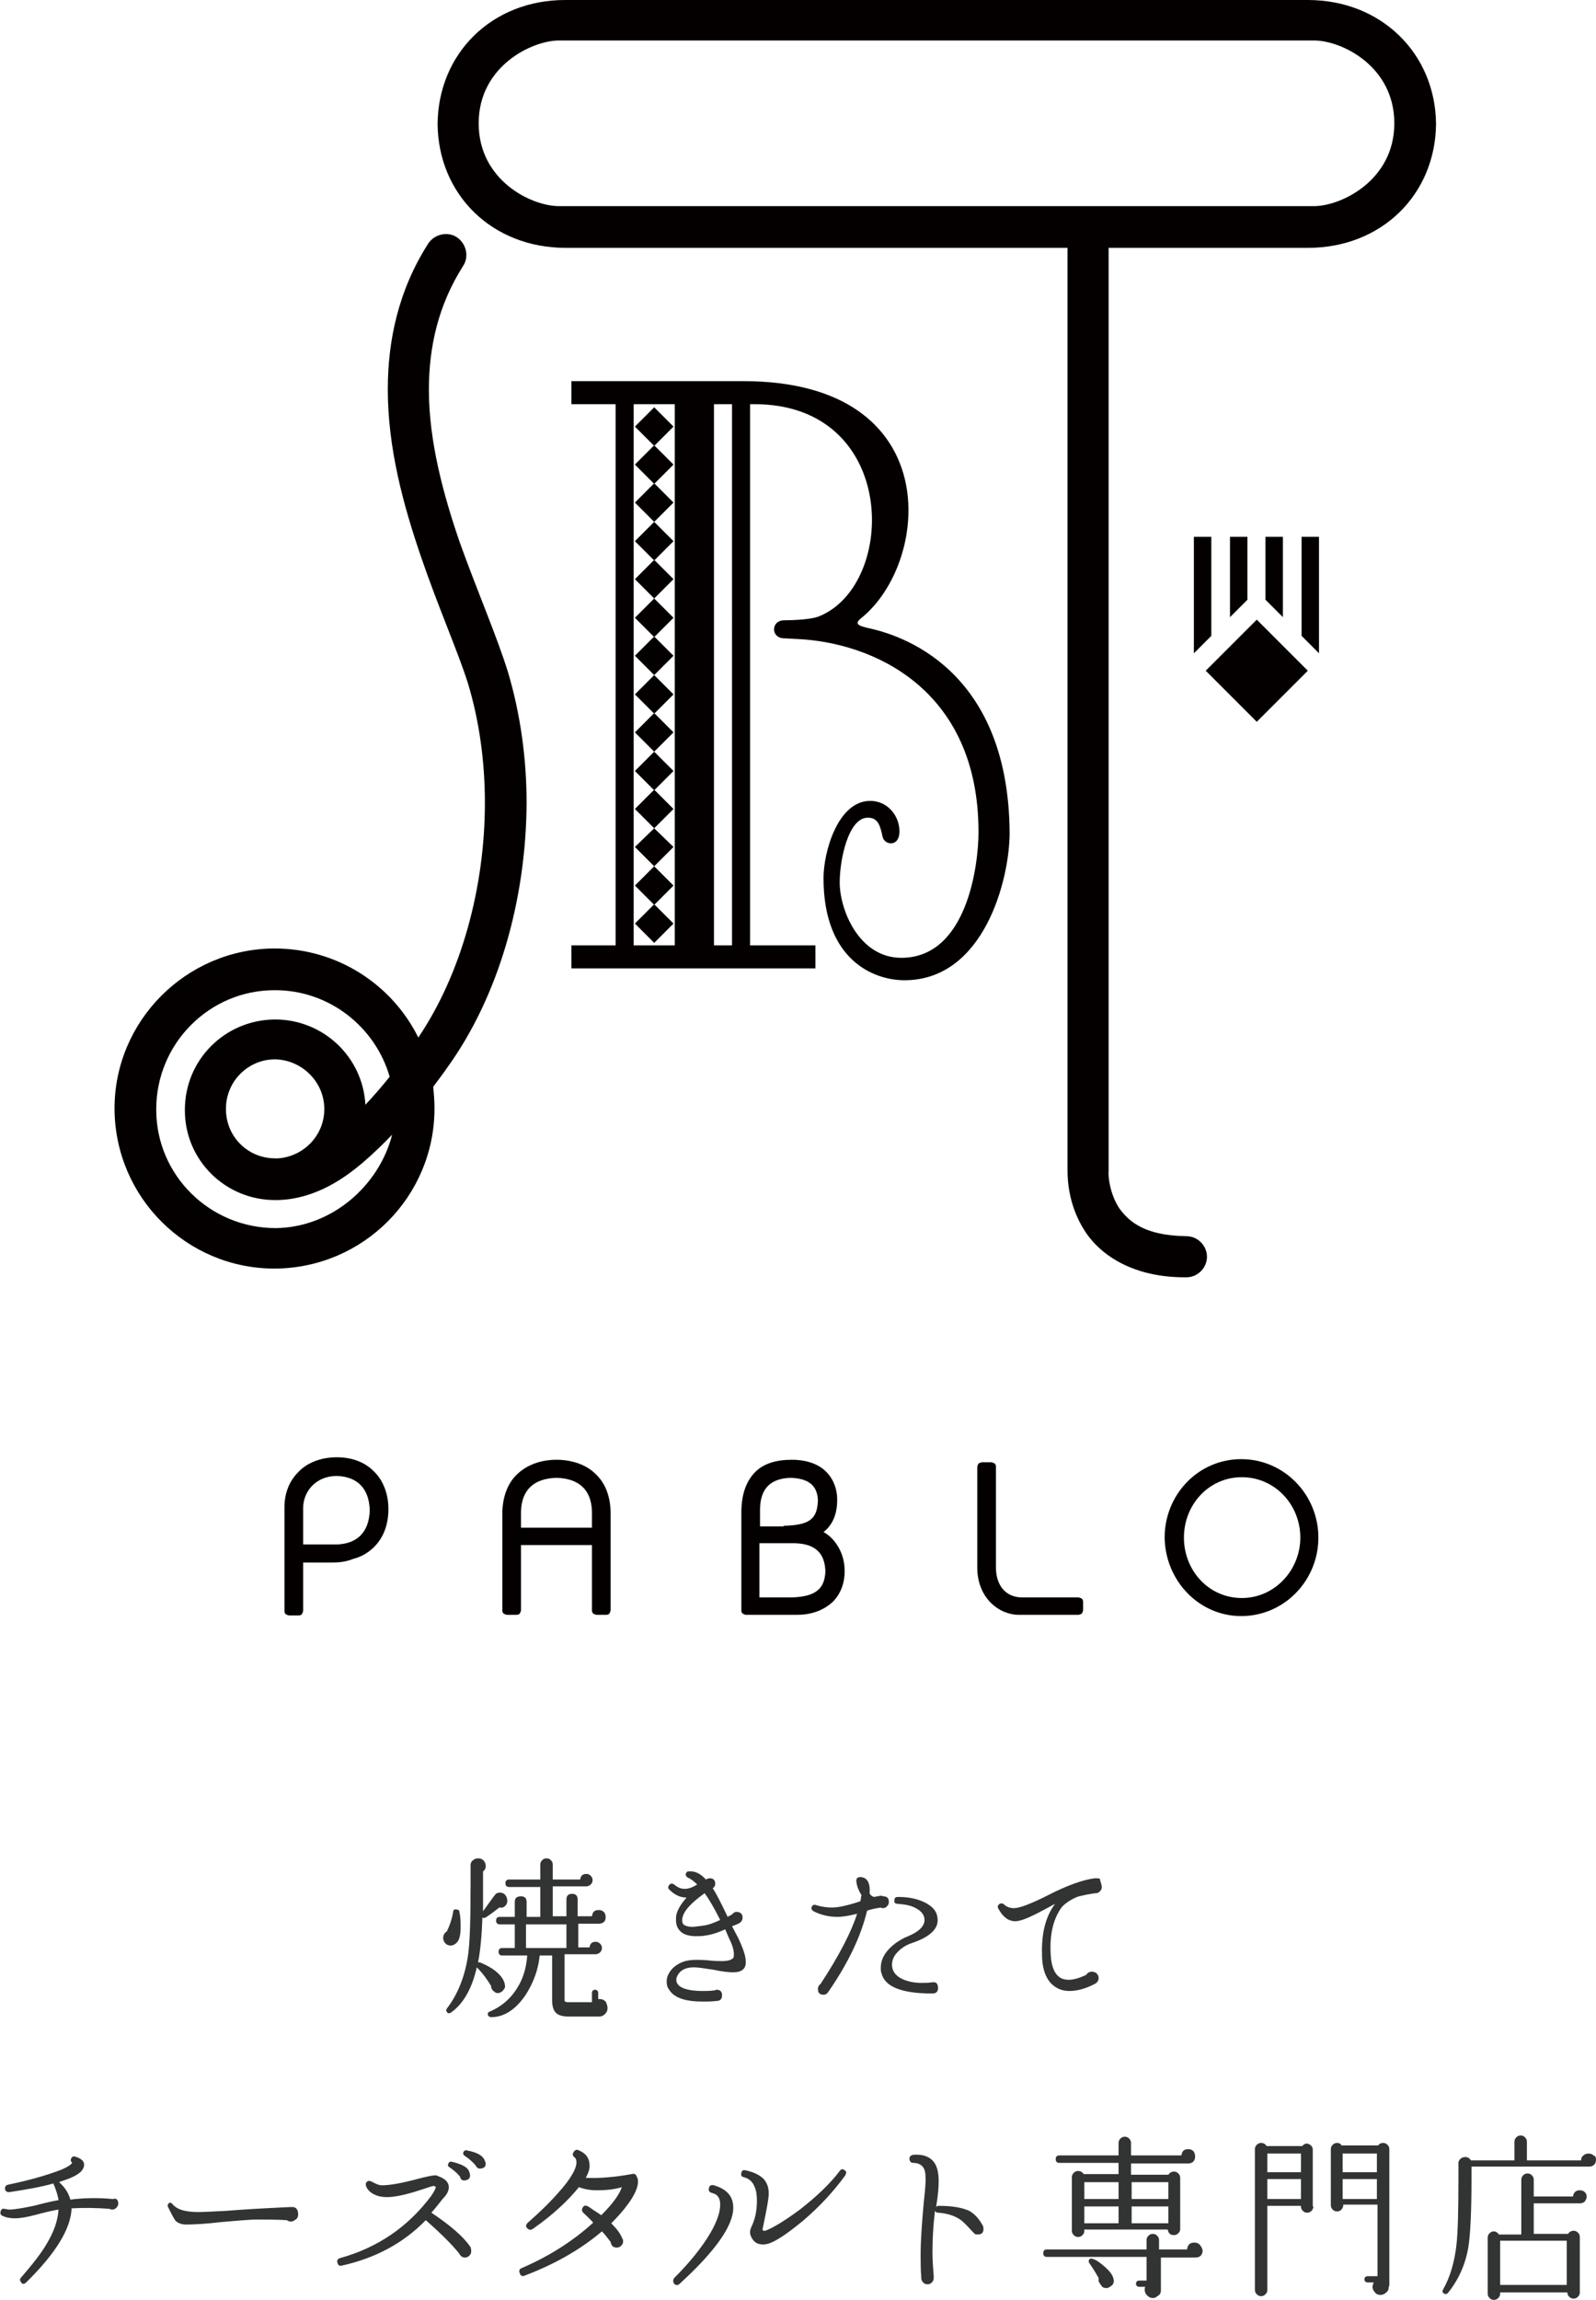 <?xml version="1.0" encoding="utf-8"?>
<!-- Generator: Adobe Illustrator 25.4.1, SVG Export Plug-In . SVG Version: 6.00 Build 0)  -->
<svg version="1.1" id="レイヤー_1" xmlns="http://www.w3.org/2000/svg" xmlns:xlink="http://www.w3.org/1999/xlink" x="0px"
	 y="0px" viewBox="0 0 256.4 369.3" style="enable-background:new 0 0 256.4 369.3;" xml:space="preserve">
<style type="text/css">
	.st0{fill:#323333;}
	.st1{fill-rule:evenodd;clip-rule:evenodd;fill:#040000;}
	.st2{fill:#040000;}
</style>
<g>
	<g>
		<path class="st0" d="M73.8,307c0.2,0.8,0.2,1.7,0.2,2.5c0,1.2-0.2,2-0.6,2.4l-0.1,0.1c-0.2,0.2-0.5,0.4-0.9,0.4
			c-0.3,0-0.6-0.1-0.8-0.3c-0.2-0.2-0.4-0.5-0.4-0.9c0-0.5,0.2-0.8,0.6-1.1c0.4-0.8,0.8-1.9,1-3.1c0-0.2,0.1-0.4,0.3-0.4
			C73.6,306.6,73.8,306.7,73.8,307z M81.5,305.2c0,0.3-0.1,0.6-0.3,0.8c-0.2,0.2-0.5,0.4-0.8,0.3l-0.2,0c-1,0.8-1.7,1.3-2.2,1.6
			c-0.2,0.1-0.3,0.1-0.5,0c-0.1,2.8-0.3,5.2-0.7,7.2c0.1,0,0.2,0,0.3,0c2.4,1,3.7,2.2,4,3.5l0,0.1c0.1,0.3,0,0.6-0.2,0.8
			c-0.2,0.3-0.4,0.4-0.7,0.5c-0.3,0.1-0.6,0-0.8-0.2c-0.3-0.2-0.4-0.4-0.5-0.7l0-0.2c-0.6-1-1.3-2-2.3-3c-0.8,3.5-2.2,5.9-4.2,7.3
			c-0.2,0.1-0.4,0.1-0.5,0c-0.2-0.2-0.3-0.4-0.1-0.7c1.7-2.2,2.9-5.1,3.4-8.6c0.3-2.1,0.4-5.9,0.4-11.4v-3c0-0.3,0.1-0.6,0.4-0.8
			c0.2-0.2,0.5-0.3,0.8-0.3c0.6,0,1,0.3,1.2,0.9c0.1,0.5,0,0.9-0.4,1.2v6.4c1.1-1.5,1.7-2.4,1.9-2.6c0.2-0.3,0.5-0.4,0.8-0.4
			c0.3,0,0.6,0.1,0.8,0.3S81.5,304.8,81.5,305.2z M97.6,322.5c0,0.3-0.1,0.6-0.4,0.9c-0.2,0.2-0.5,0.4-0.9,0.4h-5
			c-0.9,0-1.6-0.2-2-0.6c-0.4-0.4-0.6-1.1-0.6-2V314h-2c-0.2,2.2-1,4.4-2.3,6.4c-1.6,2.3-3.4,3.5-5.5,3.5c-0.2,0-0.4-0.1-0.5-0.3
			c-0.1-0.3,0-0.5,0.3-0.6c2.3-1,3.9-2.6,5-4.9c0.6-1.3,0.9-2.7,1-4.1h-4c-0.4,0-0.6-0.2-0.6-0.6s0.2-0.6,0.6-0.6h2V309h-2.4
			c-0.4,0-0.6-0.2-0.6-0.6s0.2-0.6,0.6-0.6h2.4v-2.4c0-0.6,0.3-0.9,1-0.9c0.6,0,0.9,0.3,0.9,0.9v2.4h2.2V303h-5
			c-0.4,0-0.6-0.2-0.6-0.6s0.2-0.6,0.6-0.6h5v-2.4c0-0.3,0.1-0.5,0.3-0.7c0.2-0.2,0.4-0.3,0.7-0.3c0.3,0,0.5,0.1,0.7,0.3
			c0.2,0.2,0.3,0.4,0.3,0.7v2.4h4.4c0.1-0.6,0.4-0.9,1-0.9c0.3,0,0.5,0.1,0.7,0.3c0.2,0.2,0.3,0.4,0.3,0.7c0,0.3-0.1,0.5-0.3,0.7
			c-0.2,0.2-0.5,0.3-0.7,0.3h-5.4v4.8H91v-2.7c0-0.6,0.3-0.9,0.9-0.9c0.6,0,0.9,0.3,0.9,0.9v2.7h2.3c0.1-0.7,0.4-1,1.1-1
			c0.3,0,0.6,0.1,0.8,0.3c0.2,0.2,0.3,0.5,0.3,0.8c0,0.7-0.3,1-1,1.1h-0.1h-3.3v3.8h1.8c0.1-0.6,0.4-0.9,1-0.9
			c0.3,0,0.5,0.1,0.7,0.3c0.2,0.2,0.3,0.4,0.3,0.7s-0.1,0.5-0.3,0.7c-0.2,0.2-0.5,0.3-0.7,0.3h-5v0v7.2c0,0.2,0,0.4,0.1,0.4
			c0,0,0.2,0.1,0.4,0.1h3.9v-1.5c0-0.3,0.2-0.5,0.5-0.5s0.5,0.2,0.5,0.5v1c0.1,0,0.2,0,0.3,0c0.3,0,0.6,0.1,0.9,0.4
			C97.5,321.8,97.6,322.1,97.6,322.5z M91,312.8V309h-6.5v3.8H91z"/>
		<path class="st0" d="M117.8,316.7c-0.7,0-1.8-0.1-3.1-0.4c-1.4-0.2-2.5-0.4-3.2-0.4c-1.3,0-2.2,0.4-2.7,1.4
			c-0.2,0.4-0.2,0.8,0,1.2c0.5,0.8,1.9,1.2,4.1,1.2c0.6,0,1.2,0,1.9-0.1c0.1,0,0.2-0.1,0.3-0.1c0.6,0,0.9,0.3,0.9,0.9
			c0,0.6-0.3,0.9-0.9,0.9h0c-0.8,0.1-1.5,0.1-2.2,0.1c-2.8,0-4.6-0.6-5.4-1.9c-0.3-0.4-0.4-0.8-0.4-1.3c0-0.5,0.1-0.9,0.4-1.4
			c0.4-0.7,1-1.2,1.8-1.6c0.8-0.4,1.7-0.5,2.7-0.5c0.2,0,0.9,0,2,0.1c0.8,0.1,1.5,0.1,2,0.1c1,0,1.5-0.2,1.8-0.5
			c0.1-0.2,0.1-0.4,0.1-0.6c0-0.6-0.2-1.4-0.7-2.4c-0.3-0.6-0.5-1.2-0.7-1.6c-1.3,0.6-2.4,0.9-3.2,1c-0.5,0.1-1,0.1-1.5,0.1
			c-1.2,0-2.1-0.3-2.6-0.9c-0.4-0.4-0.6-1-0.6-1.7c0-0.3,0-0.7,0.1-1c0.2-0.7,0.7-1.6,1.6-2.6c-1.1,0-2-0.5-2.8-1.3
			c-0.2-0.2-0.2-0.5,0-0.7c0.2-0.3,0.5-0.3,0.8-0.1c0.6,0.5,1.1,0.7,1.7,0.7c0.6,0,1.2-0.2,2-0.7c-0.5-0.5-1-0.9-1.5-1.1
			c-0.3-0.2-0.4-0.4-0.3-0.7c0.1-0.2,0.2-0.3,0.4-0.3c1-0.1,1.9,0.3,2.8,1.3c0.2-0.1,0.4-0.2,0.6-0.2c0.6,0,0.9,0.3,0.9,0.9
			c0,0.3-0.1,0.5-0.4,0.7c0.6,0.9,1.4,2.5,2.4,4.6c0.3-0.2,0.6-0.3,0.7-0.4c0.2-0.2,0.4-0.4,0.7-0.4c0.6,0,1,0.3,1,0.9
			c0,0.4-0.2,0.7-0.5,0.9c-0.2,0.1-0.6,0.3-1.2,0.5l1,1.9c0.8,1.7,1.2,2.9,1.2,3.7C119.9,316.1,119.2,316.7,117.8,316.7z
			 M115.7,308.3c-0.9-1.8-1.7-3.2-2.5-4.3c-2.1,1.5-3.2,2.7-3.5,3.7c-0.2,0.6-0.1,1.1,0.1,1.3s0.7,0.4,1.4,0.4c0.4,0,1-0.1,1.8-0.2
			C113.8,309.1,114.6,308.8,115.7,308.3z"/>
		<path class="st0" d="M142.8,305.4c0,0.3-0.1,0.5-0.3,0.7c-0.2,0.2-0.4,0.3-0.7,0.3c-0.1,0-0.2,0-0.3-0.1c-0.6,0.1-1.3,0.2-2.2,0.5
			c-1,4.2-3.1,8.5-6.2,13c-0.2,0.3-0.4,0.5-0.8,0.5c-0.6,0-0.9-0.3-0.9-0.9c0-0.3,0.1-0.6,0.4-0.8c3.1-4.7,5-8.5,5.9-11.3
			c-1.2,0.3-2.3,0.5-3.2,0.5c-1.3,0-2.6-0.3-3.8-0.9c-0.3-0.2-0.4-0.4-0.3-0.7c0.1-0.3,0.4-0.4,0.7-0.3c0.9,0.3,1.8,0.4,2.6,0.4
			c0.9,0,2.4-0.3,4.5-1c0.1-0.2,0.1-0.6,0.2-1c-0.4-0.6-0.7-1.3-0.8-2c-0.1-0.5,0-0.8,0.5-0.9c0.4,0,0.8,0.1,1.1,0.4
			c0.4,0.4,0.6,1.2,0.5,2.2c0.1,0.3,0.4,0.5,0.7,0.6c0.6-0.1,1-0.2,1.2-0.2l0.3,0.1C142.5,304.5,142.8,304.8,142.8,305.4z
			 M150.7,319.2c0,0.6-0.3,0.9-0.9,0.9h-0.1c-4.9,0-7.6-1.1-8.1-3.3c-0.1-0.2-0.1-0.5-0.1-0.8c0-1.5,0.8-2.8,2.4-4
			c0.6-0.4,1.2-0.8,2-1.1c1.9-0.8,2.8-1.8,2.6-2.9c-0.1-0.6-0.5-1.1-1.2-1.5c-0.8-0.5-1.8-0.7-3.1-0.8c-0.4,0-0.6-0.2-0.5-0.6
			c0-0.4,0.2-0.5,0.6-0.5c1.7,0,3.1,0.3,4.3,0.9c1.2,0.6,1.9,1.4,2,2.4c0.3,1.7-1.1,3.1-4.1,4.1c-0.6,0.2-1.2,0.5-1.7,0.9
			c-1,0.8-1.5,1.6-1.5,2.6c0,1,0.6,1.8,1.7,2.3c0.9,0.4,1.9,0.6,3,0.6c0.6,0,1.2,0,1.8-0.1l0.3,0
			C150.4,318.3,150.7,318.6,150.7,319.2z"/>
		<path class="st0" d="M177,303c0,0.3-0.1,0.5-0.3,0.7c-0.2,0.2-0.4,0.3-0.7,0.3H176c-0.9,0.1-1.8,0.3-2.7,0.5c-1.1,0.4-2,1-2.6,1.6
			l-0.1,0.1c-1.4,1.9-2,4.4-1.8,7.7c0.1,2,0.7,3.2,1.6,3.7c0.3,0.2,0.8,0.3,1.3,0.3c0.8,0,1.8-0.3,2.8-0.8c0.2-0.3,0.5-0.5,0.9-0.5
			c0.3,0,0.6,0.1,0.8,0.3c0.2,0.2,0.3,0.5,0.3,0.7c0,0.4-0.2,0.7-0.5,0.9c-1.5,0.8-2.9,1.2-4.2,1.2c-0.8,0-1.5-0.2-2-0.5
			c-1.5-0.8-2.4-2.6-2.4-5.4c-0.1-3.4,0.6-6.1,2.1-8.1c-1.1,0.6-2.2,1.2-3.2,1.7c-1.4,0.7-2.5,1.1-3.2,1.1c-1.1,0-2-0.7-2.7-2
			c-0.2-0.3-0.1-0.6,0.2-0.8c0.2-0.1,0.5-0.1,0.7,0.1c0.4,0.4,1,0.6,1.6,0.6c0.9,0,2.7-0.7,5.3-2c3.3-1.7,5.9-2.6,7.7-2.8
			c0.4,0,0.7,0,0.8,0.1C176.8,302.3,177,302.6,177,303z"/>
		<path class="st0" d="M19,353.8c0,0.3-0.1,0.5-0.3,0.7s-0.4,0.3-0.7,0.3c-0.1,0-0.2,0-0.3-0.1c-2.3-0.2-4.4-0.2-6.2-0.1
			c-0.1,3.2-2.5,7.2-7.3,11.9c-0.3,0.3-0.6,0.3-0.8,0c-0.2-0.3-0.3-0.5,0-0.8c1.9-2.2,3.3-4,4.1-5.4c1.2-2,1.8-3.8,1.9-5.5
			c-0.6,0.1-1.7,0.3-3.5,0.8c-1.5,0.4-2.6,0.6-3.5,0.6c-0.7,0-1.4-0.1-2-0.4c-0.3-0.1-0.4-0.4-0.3-0.7c0.1-0.4,0.3-0.5,0.7-0.4
			c0.2,0,0.4,0.1,0.7,0.1c0.7,0,2-0.2,3.9-0.6c2.3-0.6,3.7-0.9,4-0.9c-0.1-0.8-0.4-1.6-0.7-2.4c-0.1-0.1-0.1-0.2-0.1-0.3
			c-2.1,0.6-4.5,1-7.1,1.4c-0.4,0-0.6-0.1-0.7-0.5c0-0.4,0.1-0.6,0.5-0.7c3.4-0.7,6.1-1.5,8-2.2c1.4-0.5,2.1-1,2.3-1.3v0
			c-0.2-0.2-0.3-0.4-0.2-0.6c0.1-0.4,0.4-0.5,0.7-0.4c1,0.3,1.5,0.8,1.4,1.4c0,0.3-0.2,0.7-0.5,1c-0.6,0.6-1.7,1.1-3.3,1.6l-0.2,0.1
			c0.9,0.8,1.5,1.7,1.8,2.8c2.3-0.3,4.6-0.3,6.8-0.1l0.1,0C18.7,352.9,19,353.3,19,353.8z"/>
		<path class="st0" d="M47.9,355.6c0,0.3-0.1,0.6-0.4,0.8c-0.3,0.2-0.6,0.4-0.9,0.3c-0.2,0-0.4-0.1-0.5-0.2
			c-1.7-0.1-3.3-0.1-4.8-0.1c-1.3,0-3.2,0.2-5.7,0.4c-2.5,0.3-4.5,0.4-5.7,0.4c-0.7,0-1.2-0.2-1.6-0.5c-0.3-0.3-0.7-1.1-1.3-2.3
			c-0.1-0.2-0.1-0.4,0.1-0.6c0.2-0.2,0.4-0.1,0.6,0.1c0.7,0.9,2.1,1.3,4.2,1.3c0.8,0,2.3-0.1,4.5-0.2c2.4-0.2,5.7-0.4,10.1-0.6h0.2
			C47.5,354.3,47.9,354.7,47.9,355.6z"/>
		<path class="st0" d="M75.7,361.5c0,0.3-0.1,0.5-0.3,0.7s-0.4,0.3-0.7,0.3c-0.4,0-0.7-0.2-0.9-0.6c-1.1-1.4-2.9-3.2-5.4-5.4
			c-3.6,3.7-8.1,6.1-13.5,7.3c-0.4,0.1-0.6-0.1-0.7-0.5c-0.1-0.4,0.1-0.6,0.4-0.7c6.1-1.7,10.9-5,14.6-9.9c0,0,0.1-0.1,0.2-0.3
			c0.4-0.6,0.6-1,0.6-1.2c0-0.1-0.1-0.1-0.3-0.2c-0.2,0-0.8,0.2-2,0.6c-2.4,0.8-4.3,1.2-5.5,1.2c-0.7,0-1.4-0.1-2-0.4
			c-0.7-0.3-1.2-0.8-1.4-1.4c-0.1-0.3,0-0.6,0.2-0.7c0.2-0.2,0.5-0.1,0.9,0.1c0.5,0.3,1,0.5,1.5,0.5c1.1,0,3-0.3,5.6-1
			c1.5-0.4,2.5-0.6,2.9-0.6c0.2,0,0.3,0,0.4,0.1c1.2,0.4,1.8,1,1.8,1.8c0,0.6-0.3,1.2-1,1.9c-0.4,0.5-1,1.3-1.8,2.2
			c3,2,5.1,3.8,6.2,5.4l0.1,0.1C75.7,361.2,75.7,361.3,75.7,361.5z M75.5,349.1c0.1,0.6-0.2,0.9-0.7,1c-0.5,0.1-0.8-0.1-0.9-0.6
			c-0.5-0.6-1.1-1.1-1.7-1.5c-0.2-0.1-0.3-0.3-0.2-0.5c0.1-0.3,0.2-0.4,0.5-0.4c1.7,0.4,2.7,0.9,2.9,1.7L75.5,349.1z M78,347.2
			c0.1,0.6-0.1,0.9-0.7,1c-0.4,0.1-0.7-0.1-0.9-0.5c-0.5-0.6-1.1-1.1-1.7-1.5c-0.2-0.1-0.3-0.3-0.3-0.5c0.1-0.3,0.3-0.5,0.6-0.4
			c1.6,0.3,2.6,0.8,2.9,1.7L78,347.2z"/>
		<path class="st0" d="M102.5,350.3c0,0.9-0.5,2.1-1.6,3.6c-0.8,1.1-1.7,2.1-2.7,3.1c0.9,0.9,1.5,1.7,1.8,2.5
			c0.1,0.1,0.1,0.2,0.1,0.4c0,0.3-0.1,0.5-0.3,0.7c-0.2,0.2-0.4,0.3-0.7,0.3c-0.6,0-0.9-0.3-1-0.9c-0.4-0.5-0.8-1.1-1.4-1.7
			c-3.3,2.8-7.4,5.2-12.4,7.1c-0.4,0.2-0.7,0-0.8-0.4c-0.2-0.4,0-0.7,0.3-0.8c4.4-1.9,8.2-4.3,11.5-7.3c-0.5-0.6-1.1-1.1-1.6-1.6
			c-0.2-0.2-0.3-0.5-0.1-0.8c0.2-0.4,0.5-0.4,0.9-0.2c0.3,0.2,1,0.7,2.1,1.4c1.8-1.8,2.9-3.3,3.3-4.5c-1.3,0.4-2.7,0.5-4,0.5
			c-1.2,0-2.1-0.2-2.9-0.5c-1.7,2.1-4.1,4.4-7.4,6.7c-0.3,0.2-0.6,0.2-0.9-0.1c-0.3-0.3-0.2-0.6,0.1-0.9c1.7-1.5,3.3-3,4.8-4.7
			c2.1-2.3,3.1-4.1,3-5.1c0-0.3-0.1-0.5-0.3-0.7c-0.3-0.2-0.4-0.5-0.1-0.9c0.2-0.3,0.5-0.4,0.8-0.2c1,0.4,1.6,1.1,1.7,2.1
			c0.1,0.7-0.1,1.4-0.6,2.3c2.2,0.1,4.6-0.1,7.4-0.6c0.3-0.1,0.6,0,0.7,0.2C102.4,349.7,102.5,349.9,102.5,350.3z"/>
		<path class="st0" d="M117.8,354.5c0,2.9-2.9,7-8.6,12.2c-0.3,0.3-0.6,0.3-0.9,0c-0.2-0.3-0.2-0.6,0-0.9c2.6-2.6,4.5-5,5.8-7.2
			c1.1-1.9,1.6-3.4,1.6-4.6c0-1-0.4-1.6-1.1-1.8l-0.3-0.1c-0.4-0.1-0.5-0.4-0.4-0.8s0.4-0.5,0.8-0.4c0.1,0,0.2,0.1,0.3,0.1
			C116.8,351.6,117.8,352.7,117.8,354.5z M135.8,349.3c-1.9,2.6-4.1,5-6.8,7.3c-2.2,1.8-3.9,3-5.1,3.5c-0.4,0.2-0.9,0.3-1.3,0.3
			c-0.7,0-1.2-0.2-1.6-0.7c-0.3-0.4-0.5-0.8-0.5-1.3c0-0.3,0.1-0.5,0.2-0.8c0.6-1.2,0.9-2.6,0.9-4.2c0-0.9-0.1-1.7-0.4-2.3
			c-0.3-0.8-0.9-1.3-1.7-1.5c-0.4-0.1-0.5-0.3-0.4-0.7c0.1-0.4,0.3-0.5,0.7-0.4c1.4,0.3,2.3,0.8,2.9,1.4c0.5,0.6,0.8,1.3,0.8,2.3
			c0,0.8-0.3,2.4-0.8,4.8l-0.2,1c0,0.2,0.3,0.3,0.7,0.1c1.2-0.5,3-1.6,5.3-3.3c2.7-2.1,4.9-4.2,6.4-6.2c0.2-0.3,0.5-0.4,0.8-0.1
			C136,348.6,136,348.9,135.8,349.3z"/>
		<path class="st0" d="M158,357.9c0,0.6-0.3,0.9-0.9,0.9c-0.2,0-0.4,0-0.5-0.1l-0.2-0.2l-0.3-0.3c-0.8-0.9-1.5-1.6-2-1.9
			c-0.8-0.5-1.9-0.9-3.4-1c-0.2,0-0.4-0.1-0.5-0.3c-0.3,2.6-0.4,4.8-0.4,6.6c0,1.3,0.1,2.6,0.2,3.9c0,0.1,0,0.2,0,0.3
			c0,0.3-0.1,0.5-0.3,0.7c-0.2,0.2-0.4,0.3-0.7,0.3s-0.5-0.1-0.7-0.3c-0.2-0.2-0.3-0.5-0.3-0.7v-0.2c-0.1-1.2-0.1-2.3-0.1-3.5
			c0-2.3,0.2-5.1,0.5-8.4c0.2-1.8,0.3-3,0.3-3.7c0-1-0.1-1.6-0.4-2c-0.3-0.4-0.8-0.7-1.6-0.7c-0.4,0-0.6-0.3-0.6-0.7
			c0-0.3,0.2-0.5,0.6-0.6c1.4-0.1,2.4,0.2,3.1,0.9c0.7,0.7,1,1.8,1,3.4c0,0.9-0.1,2.2-0.4,4v0.1c0.1-0.2,0.3-0.2,0.5-0.2
			c2.1,0,3.7,0.3,4.8,0.8c0.9,0.5,1.6,1.3,2.2,2.4l0,0C157.9,357.4,158,357.6,158,357.9z"/>
		<path class="st0" d="M193.2,361.4c0,0.3-0.1,0.6-0.3,0.8s-0.5,0.3-0.8,0.3h-5.6v5.2c0,0,0,0.1,0,0.1c0,0.3-0.1,0.6-0.4,0.8
			s-0.5,0.4-0.9,0.4c-0.3,0-0.6-0.1-0.9-0.4c-0.2-0.2-0.4-0.5-0.4-0.9c0-0.2,0-0.4,0.1-0.5h-1c-0.3,0-0.5-0.2-0.5-0.5
			c0-0.3,0.2-0.5,0.5-0.5h1.2v-3.8h-16c-0.4,0-0.6-0.2-0.6-0.6c0-0.4,0.2-0.6,0.6-0.6h16v-1.5c0-0.3,0.1-0.5,0.3-0.7
			s0.4-0.3,0.7-0.3s0.5,0.1,0.7,0.3c0.2,0.2,0.3,0.4,0.3,0.7v1.5h4.5c0.1-0.7,0.4-1.1,1.2-1.1c0.3,0,0.6,0.1,0.8,0.3
			S193.2,361.1,193.2,361.4z M192,346.3c0,0.3-0.1,0.6-0.3,0.8s-0.5,0.3-0.8,0.3h-9.2v1.8h6c0.2-0.3,0.5-0.5,0.9-0.5
			c0.3,0,0.5,0.1,0.7,0.3s0.3,0.4,0.3,0.7v8.2c0,0.3-0.1,0.5-0.3,0.7s-0.4,0.3-0.7,0.3c-0.6,0-0.9-0.3-1-0.9h-13.4v0.2
			c0,0.3-0.1,0.5-0.3,0.7c-0.2,0.2-0.4,0.3-0.7,0.3s-0.5-0.1-0.7-0.3c-0.2-0.2-0.3-0.4-0.3-0.7v-8.6c0-0.3,0.1-0.5,0.3-0.7
			s0.4-0.3,0.7-0.3c0.4,0,0.7,0.2,0.9,0.5h5.6v-1.8h-9.5c-0.4,0-0.6-0.2-0.6-0.6s0.2-0.6,0.6-0.6h9.5v-2c0-0.3,0.1-0.5,0.3-0.7
			c0.2-0.2,0.4-0.3,0.7-0.3c0.3,0,0.5,0.1,0.7,0.3c0.2,0.2,0.3,0.4,0.3,0.7v2h8.1c0.1-0.7,0.4-1,1.1-1c0.3,0,0.6,0.1,0.8,0.3
			S192,346,192,346.3z M179.7,353.1v-2.7h-5.5v2.7H179.7z M179.7,357v-2.7h-5.5v2.7H179.7z M178.9,366c0.1,0.3,0,0.7-0.2,0.9
			s-0.5,0.4-0.8,0.5c-0.3,0-0.7,0-0.9-0.3s-0.4-0.5-0.5-0.8c0-0.2,0-0.3,0-0.5c-0.5-0.9-1-1.7-1.5-2.4c-0.1-0.1-0.1-0.3-0.1-0.4
			c0.1-0.3,0.3-0.4,0.6-0.3c0.7,0.2,1.3,0.7,2,1.3C178.4,364.8,178.8,365.4,178.9,366z M187.7,353.1v-2.7h-5.9v2.7H187.7z
			 M187.7,357v-2.7h-5.9v2.7H187.7z"/>
		<path class="st0" d="M211,354.3c0,0.2-0.1,0.5-0.3,0.7c-0.2,0.2-0.4,0.3-0.7,0.3c-0.3,0-0.5-0.1-0.7-0.3c-0.2-0.2-0.3-0.4-0.3-0.7
			v-0.1h-5.4v13.5c0,0.3-0.1,0.5-0.3,0.7c-0.2,0.2-0.4,0.3-0.7,0.3c-0.3,0-0.5-0.1-0.7-0.3c-0.2-0.2-0.3-0.4-0.3-0.7v-22.6
			c0-0.3,0.1-0.5,0.3-0.7c0.2-0.2,0.4-0.3,0.7-0.3c0.4,0,0.7,0.2,0.9,0.5h5.7c0.2-0.2,0.4-0.4,0.7-0.4c0.2,0,0.5,0.1,0.7,0.3
			c0.2,0.2,0.3,0.4,0.3,0.7V354.3z M209,348.8v-3h-5.4v3H209z M209,353.1v-3.2h-5.4v3.2H209z M223.2,366.8c0,0.2,0,0.3-0.1,0.4
			c0,0.4-0.1,0.7-0.4,0.9c-0.3,0.3-0.6,0.4-0.9,0.4c-0.4,0-0.7-0.1-0.9-0.4c-0.3-0.3-0.4-0.6-0.4-0.9c0-0.2,0.1-0.5,0.2-0.7h-1
			c-0.3,0-0.5-0.2-0.5-0.5c0-0.3,0.2-0.5,0.5-0.5h1.6v-11.5h-5.5v0.1c0,0.2-0.1,0.5-0.3,0.7c-0.2,0.2-0.4,0.3-0.7,0.3
			c-0.3,0-0.5-0.1-0.7-0.3c-0.2-0.2-0.3-0.4-0.3-0.7v-9c0-0.3,0.1-0.5,0.3-0.7c0.2-0.2,0.4-0.3,0.7-0.3c0.3,0,0.6,0.1,0.7,0.4h5.9
			c0.2-0.3,0.5-0.4,0.8-0.4c0.3,0,0.5,0.1,0.7,0.3c0.2,0.2,0.3,0.4,0.3,0.7V366.8z M221.2,348.8v-3h-5.5v3H221.2z M221.2,353.1v-3.2
			h-5.5v3.2H221.2z"/>
		<path class="st0" d="M256.4,346.8c0,0.3-0.1,0.6-0.3,0.8c-0.2,0.2-0.5,0.3-0.8,0.3h-18.9c0,0,0,0.1,0,0.1v1.8
			c0,5.5-0.2,9.1-0.5,11c-0.5,2.9-1.6,5.3-3.3,7.4c-0.2,0.2-0.4,0.2-0.6,0.1c-0.3-0.2-0.3-0.4-0.2-0.6c1.2-2.1,1.9-4.6,2.2-7.4
			c0.2-1.8,0.3-5.3,0.3-10.6c0-1.6,0-2.4,0-2.5c0.1-0.4,0.4-0.7,0.8-0.8c0.5-0.1,0.9,0,1.2,0.5h7v0v-3c0-0.3,0.1-0.5,0.3-0.7
			c0.2-0.2,0.4-0.3,0.7-0.3c0.3,0,0.5,0.1,0.7,0.3c0.2,0.2,0.3,0.4,0.3,0.7v3h8.7c0-0.3,0.1-0.6,0.4-0.8c0.2-0.2,0.5-0.3,0.8-0.3
			c0.3,0,0.6,0.1,0.8,0.3C256.3,346.2,256.4,346.4,256.4,346.8z M254.9,352.7c0,0.3-0.1,0.5-0.3,0.8c-0.2,0.2-0.5,0.3-0.8,0.3
			l-7.4,0v4.9h5.5c0.2-0.3,0.5-0.5,0.9-0.5c0.3,0,0.5,0.1,0.7,0.3c0.2,0.2,0.3,0.4,0.3,0.7v8.9c0,0.3-0.1,0.5-0.3,0.7
			c-0.2,0.2-0.4,0.3-0.7,0.3c-0.3,0-0.5-0.1-0.7-0.3s-0.3-0.4-0.3-0.7H241v0.2c0,0.3-0.1,0.5-0.3,0.7c-0.2,0.2-0.4,0.3-0.7,0.3
			c-0.3,0-0.5-0.1-0.7-0.3c-0.2-0.2-0.3-0.4-0.3-0.7v-9c0-0.3,0.1-0.5,0.3-0.7c0.2-0.2,0.4-0.3,0.7-0.3c0.3,0,0.6,0.2,0.8,0.5h3.6
			v-8.8c0-0.3,0.1-0.5,0.3-0.7c0.2-0.2,0.4-0.3,0.7-0.3c0.3,0,0.5,0.1,0.7,0.3s0.3,0.4,0.3,0.7v2.7h6.3c0.1-0.6,0.4-1,1.1-1
			c0.3,0,0.6,0.1,0.8,0.3C254.8,352.2,254.9,352.4,254.9,352.7z M251.7,366.9v-7.1H241v7.1H251.7z"/>
	</g>
	<g>
		<path class="st1" d="M210.1,107.7l-8.2,8.2l-8.2-8.2l8.2-8.2L210.1,107.7z M194.6,86.2h-2.8v15.3v3.4l2.8-2.8V86.2z M211.9,86.2
			h-2.8v15.3v0.6l2.8,2.8V86.2z M200.4,86.2h-2.8v12.9l2.8-2.8V86.2z M206.1,86.2h-2.8v10.1l2.8,2.8V86.2z"/>
		<path class="st2" d="M163.7,259.3c-3.2,0-6.7-2.7-6.7-7.6v-16.1c0-0.2,0.1-0.4,0.2-0.6c0.2-0.1,0.4-0.2,0.6-0.2h1.4
			c0.2,0,0.4,0.1,0.6,0.2c0.2,0.2,0.2,0.4,0.2,0.6v16.1c0,2.9,1.6,4.8,4.2,4.8h9c0.2,0,0.4,0.1,0.6,0.2c0.2,0.2,0.2,0.4,0.2,0.6v1.2
			c0,0.2-0.1,0.4-0.2,0.6c-0.2,0.1-0.4,0.2-0.6,0.2H163.7z"/>
		<path class="st2" d="M95.9,259.3c-0.2,0-0.4-0.1-0.6-0.2c-0.2-0.2-0.2-0.4-0.2-0.6v-10.4H83.7v10.4c0,0.2-0.1,0.4-0.2,0.6
			c-0.2,0.2-0.4,0.2-0.6,0.2h-1.4c-0.2,0-0.4-0.1-0.6-0.2c-0.2-0.2-0.2-0.4-0.2-0.6v-15.4c0-2.6,0.8-4.9,2.4-6.4
			c1.6-1.5,3.8-2.3,6.3-2.3c2.5,0,4.8,0.8,6.3,2.3c1.6,1.5,2.4,3.7,2.4,6.4v15.4c0,0.2-0.1,0.4-0.2,0.6c-0.2,0.2-0.4,0.2-0.6,0.2
			H95.9z M95.1,245.3v-2.6c-0.1-3.5-2.1-5.3-5.7-5.4c-3.6,0.1-5.6,1.9-5.7,5.4v2.6H95.1z"/>
		<path class="st2" d="M128,259.3h-6.7h-1.4c-0.2,0-0.4-0.1-0.6-0.2c-0.2-0.2-0.2-0.4-0.2-0.6v-15.6c0-2.8,0.7-4.9,2.1-6.4
			c1.4-1.5,3.5-2.1,6-2.1c2.4,0,4.3,0.7,5.5,1.9c1.2,1.2,1.8,2.8,1.8,4.5c0,1.9-0.5,3.9-2.2,5.2c1.8,1,3.4,3.3,3.4,6.3
			c0,1.8-0.6,3.6-1.9,4.9C132.4,258.5,130.5,259.3,128,259.3L128,259.3z M127.2,256.5c4.2-0.1,5.3-1.7,5.4-4.2
			c-0.1-2.8-1.5-4.4-4.9-4.5h-5.7v8.7H127.2z M125.9,245c4.2-0.1,5.4-1.1,5.5-4.1c-0.1-2.3-1.4-3.5-4.4-3.6c-3,0.1-4.8,1.5-4.9,4.9
			v2.9H125.9z"/>
		<path class="st2" d="M59.9,248.6c-0.9,0.8-1.9,1.4-3.1,1.7c-1,0.4-2.1,0.6-3.3,0.6h-4.8v7.7c0,0.2-0.1,0.4-0.2,0.6
			c-0.2,0.2-0.4,0.2-0.6,0.2h-1.4c-0.2,0-0.4-0.1-0.6-0.2c-0.2-0.2-0.2-0.4-0.2-0.6v-8.8c0,0,0,0,0,0v-7.8c0-2.1,0.7-4.1,2.2-5.6
			c1.4-1.5,3.6-2.4,6.2-2.4c2.3,0,4.4,0.7,5.9,2.2c1.5,1.4,2.4,3.6,2.4,6.1C62.4,245,61.5,247.1,59.9,248.6 M54.1,248
			c3.2-0.1,5.2-1.9,5.3-5.5c-0.1-3.6-2.1-5.4-5.3-5.5c-3.2,0-5.3,2.3-5.4,5v6H54.1z"/>
		<path class="st2" d="M187.1,246.9c0-6.9,5.4-12.6,12.3-12.6c6.9,0,12.4,5.7,12.4,12.6c0,6.9-5.5,12.6-12.4,12.6
			C192.6,259.5,187.2,253.8,187.1,246.9 M190.2,246.9c0,5.3,4,9.7,9.3,9.7c5.3,0,9.4-4.5,9.4-9.7c0-5.3-4.1-9.7-9.4-9.7
			C194.2,237.2,190.2,241.6,190.2,246.9"/>
		<path class="st1" d="M139.7,100.9c-1.8-0.4-2.5-0.7-1.4-1.6c11.3-9,13.8-38.1-18.9-38.1H91.8v3.7h7.1v86.9h-7.1v3.7H131v-3.7
			h-10.5V64.9h0.7c23.2,0,23,29.1,10.3,34.1c-1.6,0.6-5.3,0.6-5.5,0.6c-2.2,0-2.2,2.9,0,2.9c0.2,0,1.7,0.1,1.9,0.1
			c12.3,0.5,29.3,8,29.3,31c0,5.2-1.8,20.2-12.4,20.2c-6.8,0-9.9-7.7-9.9-12.1c0-3.7,1.4-10.4,4.5-10.4c1.7,0,2,1.3,2.4,3.1
			c0.3,1.3,2.7,1.7,2.7-0.9c0-2.5-1.9-4.9-4.7-4.9c-5.2,0-7.5,8.2-7.5,12.4c0,13.2,8.1,16.4,13,16.4c12.8,0,16.9-16.2,16.9-23.7
			C162,107,144.2,101.9,139.7,100.9 M117.6,151.8h-2.9V64.9h2.9V151.8z M101.8,151.8h6.6V64.9h-6.6V151.8z M108.2,148.3l-3.1,3.1
			l-3.1-3.1l3.1-3.1L108.2,148.3z M105.1,139.1l-3.1,3.1l3.1,3.1l3.1-3.1L105.1,139.1z M105.1,133L102,136l3.1,3.1l3.1-3.1
			L105.1,133z M105.1,126.8l-3.1,3.1l3.1,3.1l3.1-3.1L105.1,126.8z M105.1,120.7l-3.1,3.1l3.1,3.1l3.1-3.1L105.1,120.7z
			 M105.1,114.5l-3.1,3.1l3.1,3.1l3.1-3.1L105.1,114.5z M105.1,108.4l-3.1,3.1l3.1,3.1l3.1-3.1L105.1,108.4z M105.1,102.2l-3.1,3.1
			l3.1,3.1l3.1-3.1L105.1,102.2z M105.1,96.1l-3.1,3.1l3.1,3.1l3.1-3.1L105.1,96.1z M105.1,89.9L102,93l3.1,3.1l3.1-3.1L105.1,89.9z
			 M105.1,83.8l-3.1,3.1l3.1,3.1l3.1-3.1L105.1,83.8z M105.1,77.6l-3.1,3.1l3.1,3.1l3.1-3.1L105.1,77.6z M105.1,71.5l-3.1,3.1
			l3.1,3.1l3.1-3.1L105.1,71.5z M105.1,65.4l-3.1,3.1l3.1,3.1l3.1-3.1L105.1,65.4z"/>
		<path class="st2" d="M210.1,39.8c11.9,0,20.5-8.6,20.6-19.9C230.6,8.6,221.9,0,210.1,0l-1.5,0H90.8C79,0,70.4,8.6,70.3,19.9
			c0.1,11.3,8.7,19.9,20.6,19.9h80.6v147.6c0,0.1,0,0.3,0,0.6c0,1.6,0.2,5.7,2.8,9.7c2.6,4,7.9,7.4,16,7.4h0.3
			c1.8,0,3.3-1.5,3.3-3.3c0-1.8-1.5-3.3-3.3-3.3c-6.7-0.1-9.2-2.3-10.8-4.5c-1.5-2.3-1.8-5.1-1.7-6c0-0.2,0-0.2,0-0.2l0-0.1V39.8
			h30.5L210.1,39.8z M208.5,33.1H89.8c-4.4,0-12.9-4.1-12.9-13.3c0-9.2,8.6-13.3,12.9-13.3h118.7l2.6,0c4.4,0,12.9,4.1,12.9,13.3
			c0,9.2-8.6,13.3-12.9,13.3L208.5,33.1z"/>
		<path class="st2" d="M84.6,129c0-7.2-1-14.4-3-21.1c-1.8-5.8-4.9-12.9-7.7-20.7c-2.7-7.8-5-16.4-5-24.6c0-6.9,1.5-13.6,5.5-19.9
			c1-1.5,0.5-3.6-1-4.6c-1.5-1-3.6-0.5-4.6,1c-4.8,7.5-6.5,15.6-6.5,23.4c0,9.5,2.5,18.6,5.3,26.8c2.8,8.2,6,15.4,7.6,20.5
			c1.8,6,2.7,12.5,2.7,19.1c0,13.6-3.8,27.5-10.7,37.7c-4.2-8.5-13-14.3-23.1-14.3H44c-14.1,0.1-25.6,11.6-25.6,25.7v0.1
			c0.1,14.2,11.6,25.6,25.7,25.6h0.1c14.2-0.1,25.6-11.6,25.6-25.7c0,0,0-0.1,0-0.1v0c0-1.2-0.1-2.3-0.2-3.4c0.8-1.1,1.6-2.1,2.2-3
			C80.2,159.9,84.5,144.3,84.6,129 M44.3,197.2L44.3,197.2c-10.6,0-19.2-8.5-19.2-19c0,0,0-0.1,0-0.1c0-10.5,8.5-19.1,19-19.1h0.1
			c8.7,0,16.1,5.9,18.4,13.9c-1.2,1.5-2.5,3-3.9,4.5c-0.4-7.7-6.8-13.7-14.5-13.7c-0.1,0-0.1,0-0.1,0c-8,0.1-14.4,6.5-14.4,14.5v0.1
			c0,8,6.5,14.4,14.5,14.4h0.1h0c3.2,0,6.3-1,9-2.5c3.5-1.9,6.9-5.1,9.7-8C60.9,190.4,53.3,197.1,44.3,197.2 M52.1,178.1
			c0,4.2-3.3,7.6-7.4,7.9c-0.2,0-0.3,0-0.5,0h0h0c-4.4,0-7.9-3.5-7.9-7.9c0-0.1,0-0.1,0-0.1c0-4.3,3.5-7.9,7.9-7.9h0
			C48.5,170.2,52.1,173.7,52.1,178.1L52.1,178.1z"/>
	</g>
</g>
</svg>
